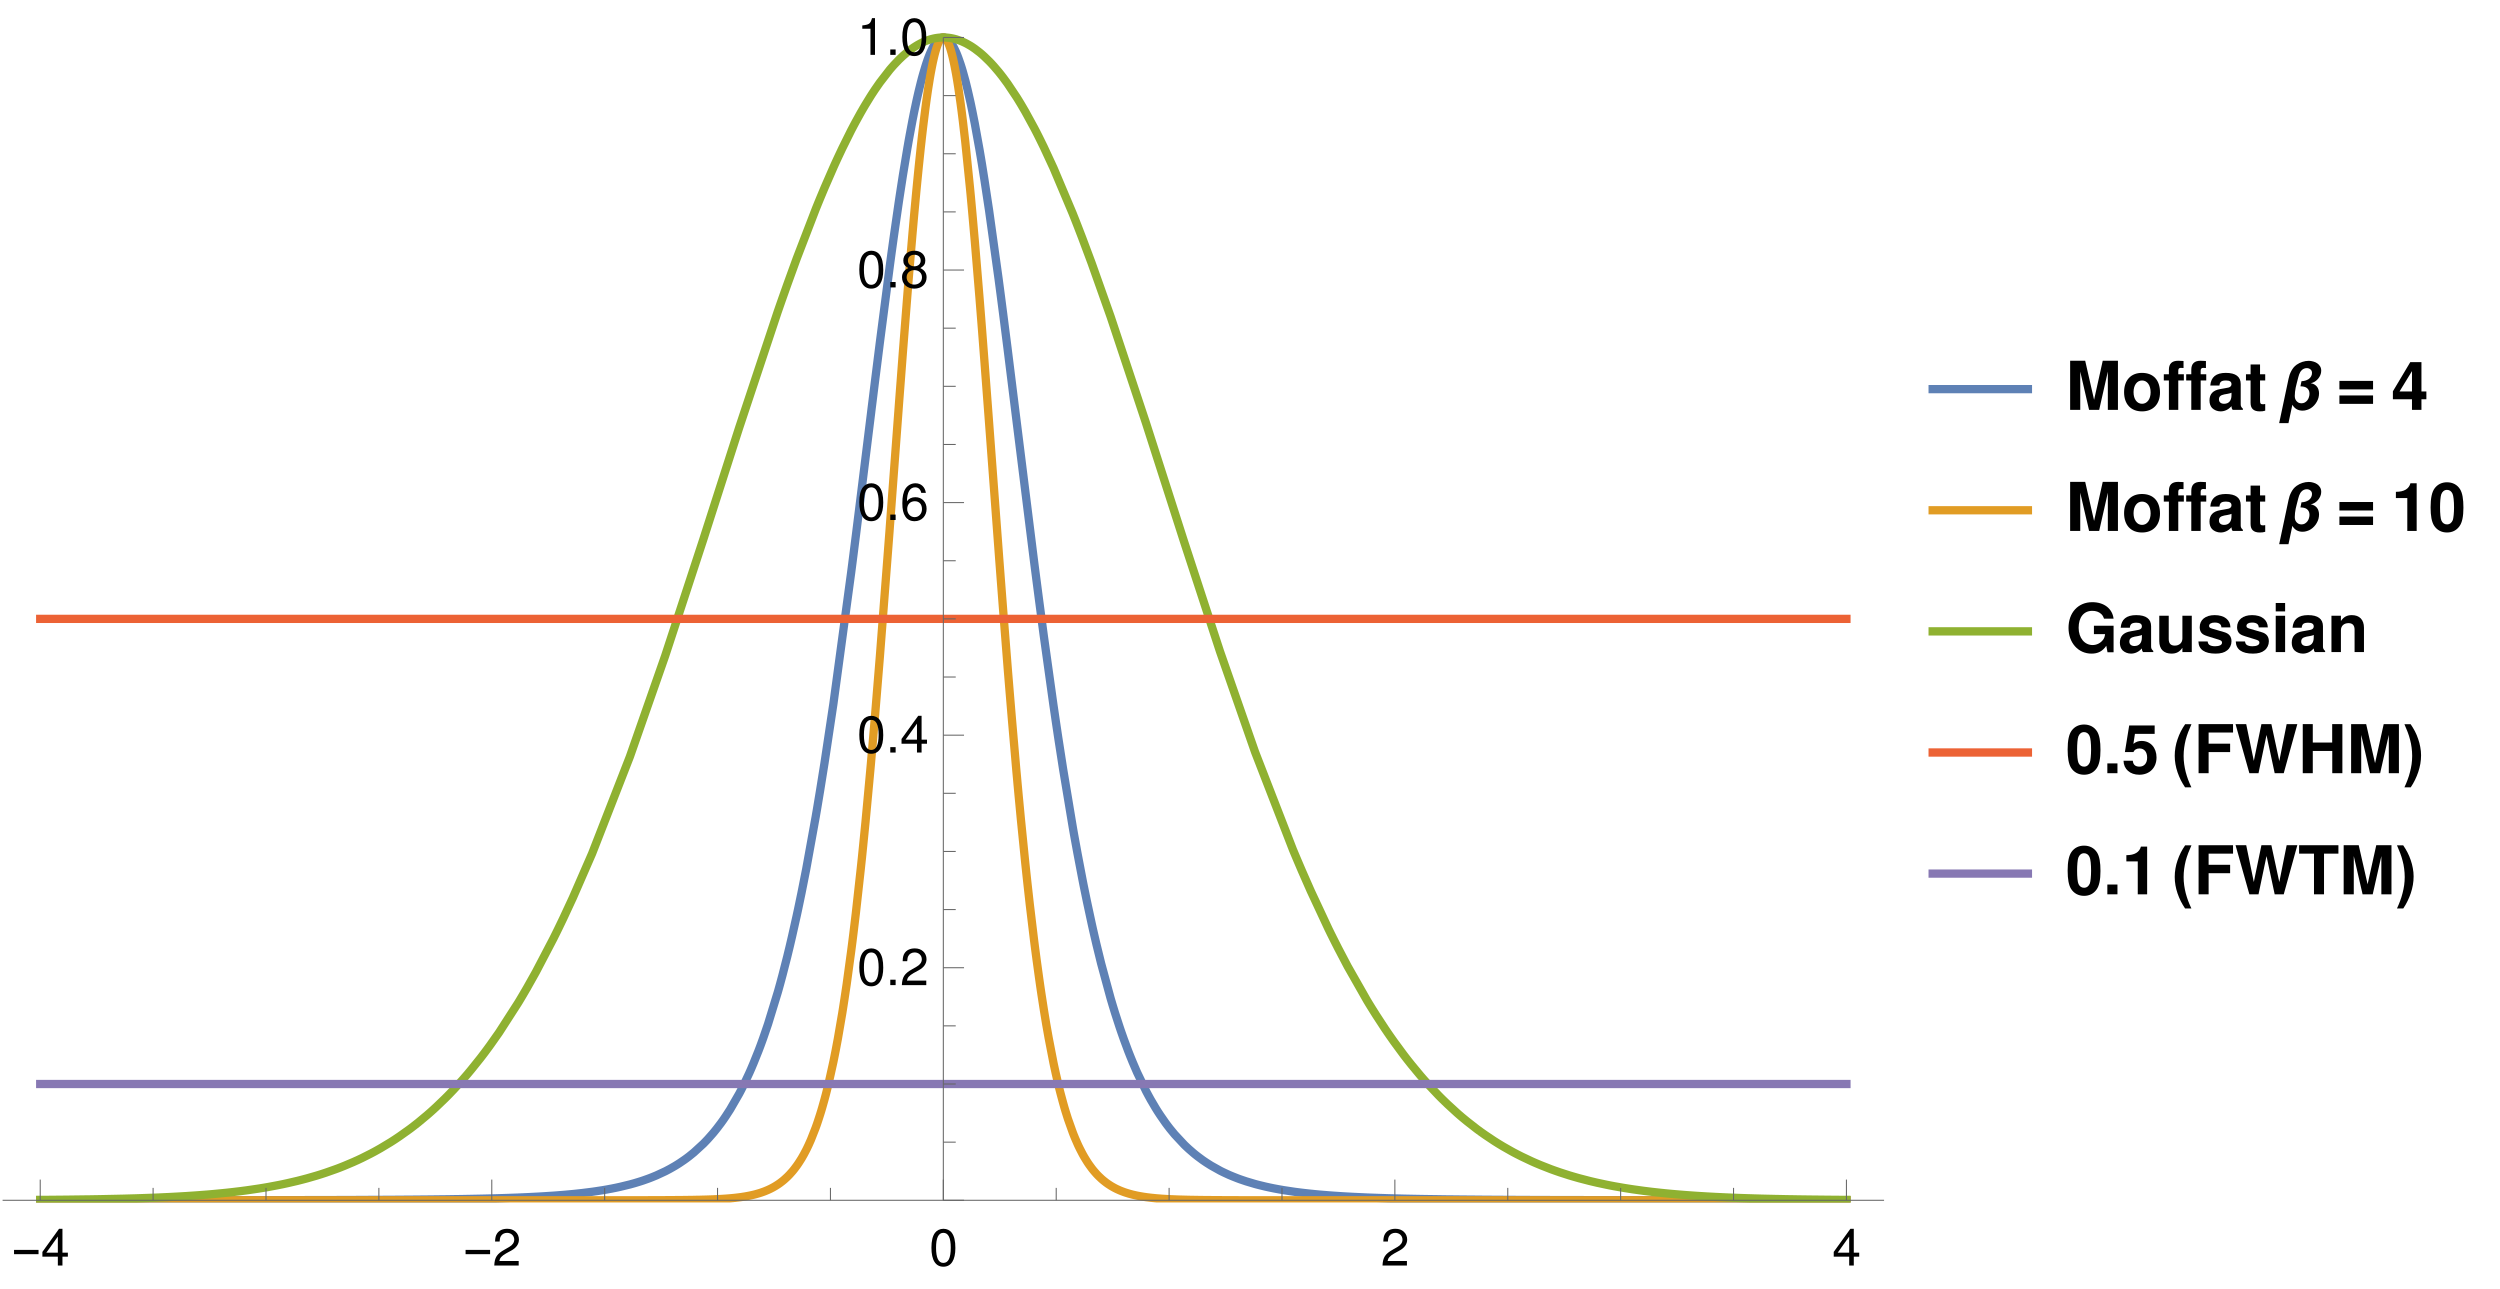 <?xml version="1.0" encoding="UTF-8"?>
<svg xmlns="http://www.w3.org/2000/svg" xmlns:xlink="http://www.w3.org/1999/xlink" width="483pt" height="249pt" viewBox="0 0 483 249" version="1.1">
<defs>
<g>
<symbol overflow="visible" id="glyph0-0">
<path style="stroke:none;" d="M 0.625 0 L 0.625 -8 L 4.375 -8 L 4.375 0 Z M 1.25 -0.625 L 3.75 -0.625 L 3.75 -7.375 L 1.25 -7.375 Z M 1.25 -0.625 "/>
</symbol>
<symbol overflow="visible" id="glyph0-1">
<path style="stroke:none;" d="M 5.281 -2.188 L 0.547 -2.188 L 0.547 -3.016 L 5.281 -3.016 Z M 5.281 -2.188 "/>
</symbol>
<symbol overflow="visible" id="glyph1-0">
<path style="stroke:none;" d=""/>
</symbol>
<symbol overflow="visible" id="glyph1-1">
<path style="stroke:none;" d="M 3.266 -1.703 L 3.266 0 L 4.156 0 L 4.156 -1.703 L 5.203 -1.703 L 5.203 -2.484 L 4.156 -2.484 L 4.156 -7.094 L 3.5 -7.094 L 0.281 -2.625 L 0.281 -1.703 Z M 3.266 -2.484 L 1.047 -2.484 L 3.266 -5.594 Z M 3.266 -2.484 "/>
</symbol>
<symbol overflow="visible" id="glyph1-2">
<path style="stroke:none;" d="M 5.062 -0.875 L 1.328 -0.875 C 1.422 -1.453 1.734 -1.812 2.609 -2.328 L 3.609 -2.875 C 4.594 -3.406 5.109 -4.141 5.109 -5.016 C 5.109 -5.594 4.875 -6.156 4.453 -6.531 C 4.031 -6.906 3.516 -7.094 2.844 -7.094 C 1.938 -7.094 1.266 -6.766 0.875 -6.172 C 0.625 -5.797 0.516 -5.344 0.5 -4.625 L 1.375 -4.625 C 1.406 -5.109 1.469 -5.406 1.594 -5.625 C 1.812 -6.062 2.281 -6.312 2.812 -6.312 C 3.609 -6.312 4.203 -5.75 4.203 -4.984 C 4.203 -4.438 3.875 -3.953 3.25 -3.594 L 2.328 -3.062 C 0.844 -2.234 0.422 -1.562 0.344 0 L 5.062 0 Z M 5.062 -0.875 "/>
</symbol>
<symbol overflow="visible" id="glyph1-3">
<path style="stroke:none;" d="M 2.75 -7.094 C 2.094 -7.094 1.484 -6.797 1.125 -6.312 C 0.656 -5.688 0.438 -4.734 0.438 -3.438 C 0.438 -1.047 1.234 0.234 2.75 0.234 C 4.25 0.234 5.062 -1.047 5.062 -3.375 C 5.062 -4.75 4.844 -5.672 4.375 -6.312 C 4.016 -6.812 3.422 -7.094 2.75 -7.094 Z M 2.75 -6.312 C 3.703 -6.312 4.172 -5.344 4.172 -3.453 C 4.172 -1.438 3.703 -0.5 2.734 -0.5 C 1.797 -0.5 1.328 -1.484 1.328 -3.422 C 1.328 -5.359 1.797 -6.312 2.75 -6.312 Z M 2.75 -6.312 "/>
</symbol>
<symbol overflow="visible" id="glyph1-4">
<path style="stroke:none;" d="M 1.906 -1.047 L 0.875 -1.047 L 0.875 0 L 1.906 0 Z M 1.906 -1.047 "/>
</symbol>
<symbol overflow="visible" id="glyph1-5">
<path style="stroke:none;" d="M 4.984 -5.234 C 4.812 -6.406 4.047 -7.094 2.969 -7.094 C 2.188 -7.094 1.484 -6.703 1.062 -6.078 C 0.625 -5.391 0.438 -4.516 0.438 -3.234 C 0.438 -2.047 0.609 -1.281 1.031 -0.656 C 1.406 -0.078 2.031 0.234 2.812 0.234 C 4.156 0.234 5.125 -0.766 5.125 -2.156 C 5.125 -3.484 4.234 -4.406 2.953 -4.406 C 2.266 -4.406 1.703 -4.141 1.328 -3.625 C 1.344 -5.344 1.906 -6.312 2.906 -6.312 C 3.531 -6.312 3.953 -5.922 4.094 -5.234 Z M 2.844 -3.625 C 3.703 -3.625 4.234 -3.047 4.234 -2.094 C 4.234 -1.203 3.625 -0.547 2.812 -0.547 C 2 -0.547 1.375 -1.234 1.375 -2.141 C 1.375 -3.016 1.984 -3.625 2.844 -3.625 Z M 2.844 -3.625 "/>
</symbol>
<symbol overflow="visible" id="glyph1-6">
<path style="stroke:none;" d="M 3.906 -3.734 C 4.641 -4.172 4.875 -4.531 4.875 -5.203 C 4.875 -6.312 4.016 -7.094 2.75 -7.094 C 1.5 -7.094 0.625 -6.312 0.625 -5.203 C 0.625 -4.547 0.859 -4.188 1.578 -3.734 C 0.766 -3.344 0.375 -2.75 0.375 -1.969 C 0.375 -0.672 1.344 0.234 2.75 0.234 C 4.156 0.234 5.125 -0.672 5.125 -1.953 C 5.125 -2.75 4.734 -3.344 3.906 -3.734 Z M 2.75 -6.312 C 3.5 -6.312 3.984 -5.875 3.984 -5.188 C 3.984 -4.516 3.484 -4.078 2.75 -4.078 C 2.016 -4.078 1.516 -4.516 1.516 -5.188 C 1.516 -5.875 2.016 -6.312 2.75 -6.312 Z M 2.75 -3.344 C 3.625 -3.344 4.234 -2.781 4.234 -1.953 C 4.234 -1.109 3.625 -0.547 2.734 -0.547 C 1.875 -0.547 1.266 -1.125 1.266 -1.953 C 1.266 -2.781 1.875 -3.344 2.75 -3.344 Z M 2.75 -3.344 "/>
</symbol>
<symbol overflow="visible" id="glyph1-7">
<path style="stroke:none;" d="M 2.594 -5.047 L 2.594 0 L 3.469 0 L 3.469 -7.094 L 2.891 -7.094 C 2.578 -6 2.375 -5.844 1.016 -5.688 L 1.016 -5.047 Z M 2.594 -5.047 "/>
</symbol>
<symbol overflow="visible" id="glyph2-0">
<path style="stroke:none;" d=""/>
</symbol>
<symbol overflow="visible" id="glyph2-1">
<path style="stroke:none;" d="M 2.812 -7.391 L 4.516 0 L 6.469 0 L 8.141 -7.391 L 8.141 0 L 10.094 0 L 10.094 -9.484 L 7.156 -9.484 L 5.484 -1.938 L 3.766 -9.484 L 0.859 -9.484 L 0.859 0 L 2.812 0 Z M 2.812 -7.391 "/>
</symbol>
<symbol overflow="visible" id="glyph2-2">
<path style="stroke:none;" d="M 3.906 -7.141 C 1.766 -7.141 0.453 -5.719 0.453 -3.422 C 0.453 -1.109 1.766 0.297 3.922 0.297 C 6.062 0.297 7.391 -1.125 7.391 -3.359 C 7.391 -5.75 6.109 -7.141 3.906 -7.141 Z M 3.922 -5.672 C 4.922 -5.672 5.578 -4.766 5.578 -3.391 C 5.578 -2.078 4.906 -1.172 3.922 -1.172 C 2.938 -1.172 2.281 -2.078 2.281 -3.422 C 2.281 -4.766 2.938 -5.672 3.922 -5.672 Z M 3.922 -5.672 "/>
</symbol>
<symbol overflow="visible" id="glyph2-3">
<path style="stroke:none;" d="M 4.062 -6.875 L 2.984 -6.875 L 2.984 -7.562 C 2.984 -7.938 3.141 -8.109 3.484 -8.109 C 3.641 -8.109 3.844 -8.094 4 -8.078 L 4 -9.438 C 3.672 -9.469 3.219 -9.484 2.969 -9.484 C 1.75 -9.484 1.172 -8.906 1.172 -7.719 L 1.172 -6.875 L 0.188 -6.875 L 0.188 -5.672 L 1.172 -5.672 L 1.172 0 L 2.984 0 L 2.984 -5.672 L 4.062 -5.672 Z M 4.062 -6.875 "/>
</symbol>
<symbol overflow="visible" id="glyph2-4">
<path style="stroke:none;" d="M 6.812 -0.219 C 6.484 -0.516 6.391 -0.719 6.391 -1.078 L 6.391 -4.984 C 6.391 -6.406 5.422 -7.141 3.516 -7.141 C 1.625 -7.141 0.641 -6.328 0.516 -4.703 L 2.281 -4.703 C 2.359 -5.438 2.672 -5.672 3.562 -5.672 C 4.266 -5.672 4.609 -5.438 4.609 -4.969 C 4.609 -4.734 4.5 -4.531 4.297 -4.422 C 4.062 -4.297 4.062 -4.297 3.156 -4.141 L 2.438 -4.016 C 1.047 -3.781 0.359 -3.062 0.359 -1.812 C 0.359 -1.203 0.531 -0.719 0.859 -0.359 C 1.266 0.047 1.875 0.297 2.5 0.297 C 3.281 0.297 3.984 -0.031 4.625 -0.703 C 4.625 -0.344 4.672 -0.203 4.844 0 L 6.812 0 Z M 4.609 -2.828 C 4.609 -1.766 4.094 -1.172 3.172 -1.172 C 2.562 -1.172 2.188 -1.5 2.188 -2.016 C 2.188 -2.562 2.469 -2.828 3.219 -2.984 L 3.844 -3.094 C 4.328 -3.188 4.406 -3.219 4.609 -3.312 Z M 4.609 -2.828 "/>
</symbol>
<symbol overflow="visible" id="glyph2-5">
<path style="stroke:none;" d="M 3.906 -6.875 L 2.906 -6.875 L 2.906 -8.766 L 1.078 -8.766 L 1.078 -6.875 L 0.188 -6.875 L 0.188 -5.672 L 1.078 -5.672 L 1.078 -1.359 C 1.078 -0.25 1.656 0.297 2.859 0.297 C 3.266 0.297 3.594 0.266 3.906 0.156 L 3.906 -1.125 C 3.734 -1.094 3.625 -1.078 3.5 -1.078 C 3.016 -1.078 2.906 -1.219 2.906 -1.844 L 2.906 -5.672 L 3.906 -5.672 Z M 3.906 -6.875 "/>
</symbol>
<symbol overflow="visible" id="glyph2-6">
<path style="stroke:none;" d="M 6.781 -3.547 L 5.828 -3.547 L 5.828 -9.219 L 3.672 -9.219 L 0.312 -3.578 L 0.312 -2.047 L 4 -2.047 L 4 0 L 5.828 0 L 5.828 -2.047 L 6.781 -2.047 Z M 4 -3.547 L 1.594 -3.547 L 4 -7.484 Z M 4 -3.547 "/>
</symbol>
<symbol overflow="visible" id="glyph2-7">
<path style="stroke:none;" d="M 3.094 -6.359 L 3.094 0 L 4.906 0 L 4.906 -9.219 L 3.703 -9.219 C 3.422 -8.125 2.469 -7.562 0.891 -7.562 L 0.891 -6.359 Z M 3.094 -6.359 "/>
</symbol>
<symbol overflow="visible" id="glyph2-8">
<path style="stroke:none;" d="M 3.547 -9.406 C 2.562 -9.406 1.719 -9 1.156 -8.234 C 0.625 -7.516 0.375 -6.328 0.375 -4.547 C 0.375 -2.922 0.594 -1.766 1.031 -1.062 C 1.578 -0.188 2.469 0.297 3.547 0.297 C 4.547 0.297 5.375 -0.109 5.938 -0.891 C 6.469 -1.594 6.719 -2.781 6.719 -4.5 C 6.719 -6.188 6.516 -7.328 6.078 -8.047 C 5.531 -8.938 4.625 -9.406 3.547 -9.406 Z M 3.547 -7.938 C 4.016 -7.938 4.391 -7.688 4.609 -7.203 C 4.797 -6.812 4.906 -5.797 4.906 -4.531 C 4.906 -3.516 4.797 -2.469 4.672 -2.109 C 4.453 -1.562 4.062 -1.266 3.547 -1.266 C 3.062 -1.266 2.703 -1.516 2.484 -1.969 C 2.297 -2.359 2.203 -3.344 2.203 -4.562 C 2.203 -5.641 2.297 -6.688 2.438 -7.078 C 2.641 -7.625 3.031 -7.938 3.547 -7.938 Z M 3.547 -7.938 "/>
</symbol>
<symbol overflow="visible" id="glyph2-9">
<path style="stroke:none;" d="M 9.25 -5.094 L 5.453 -5.094 L 5.453 -3.469 L 7.609 -3.469 C 7.547 -2.938 7.422 -2.609 7.141 -2.281 C 6.672 -1.703 5.953 -1.359 5.203 -1.359 C 3.625 -1.359 2.5 -2.75 2.5 -4.688 C 2.5 -6.734 3.5 -7.969 5.141 -7.969 C 5.828 -7.969 6.391 -7.781 6.828 -7.391 C 7.094 -7.156 7.234 -6.938 7.406 -6.453 L 9.25 -6.453 C 9.016 -8.391 7.422 -9.641 5.141 -9.641 C 2.406 -9.641 0.547 -7.625 0.547 -4.672 C 0.547 -1.797 2.422 0.297 4.984 0.297 C 6.25 0.297 7.109 -0.156 7.844 -1.219 L 8.078 0.031 L 9.25 0.031 Z M 9.25 -5.094 "/>
</symbol>
<symbol overflow="visible" id="glyph2-10">
<path style="stroke:none;" d="M 7.031 0 L 7.031 -7.016 L 5.219 -7.016 L 5.219 -2.625 C 5.219 -1.797 4.625 -1.25 3.75 -1.25 C 2.969 -1.25 2.578 -1.656 2.578 -2.516 L 2.578 -7.016 L 0.75 -7.016 L 0.75 -2.125 C 0.75 -0.578 1.609 0.297 3.109 0.297 C 4.062 0.297 4.688 -0.047 5.219 -0.828 L 5.219 0 Z M 7.031 0 "/>
</symbol>
<symbol overflow="visible" id="glyph2-11">
<path style="stroke:none;" d="M 6.562 -4.766 C 6.531 -6.234 5.391 -7.141 3.516 -7.141 C 1.734 -7.141 0.625 -6.234 0.625 -4.797 C 0.625 -4.328 0.766 -3.922 1.016 -3.656 C 1.266 -3.406 1.484 -3.281 2.156 -3.062 L 4.328 -2.391 C 4.781 -2.25 4.938 -2.109 4.938 -1.812 C 4.938 -1.391 4.438 -1.125 3.594 -1.125 C 3.125 -1.125 2.75 -1.219 2.516 -1.375 C 2.312 -1.516 2.234 -1.656 2.156 -2.047 L 0.375 -2.047 C 0.422 -0.5 1.562 0.297 3.688 0.297 C 4.672 0.297 5.406 0.094 5.922 -0.328 C 6.453 -0.734 6.766 -1.391 6.766 -2.078 C 6.766 -2.984 6.312 -3.578 5.375 -3.844 L 3.078 -4.516 C 2.578 -4.672 2.438 -4.766 2.438 -5.062 C 2.438 -5.453 2.859 -5.703 3.5 -5.703 C 4.375 -5.703 4.797 -5.391 4.812 -4.766 Z M 6.562 -4.766 "/>
</symbol>
<symbol overflow="visible" id="glyph2-12">
<path style="stroke:none;" d="M 2.688 -7.016 L 0.875 -7.016 L 0.875 0 L 2.688 0 Z M 2.688 -9.484 L 0.875 -9.484 L 0.875 -7.859 L 2.688 -7.859 Z M 2.688 -9.484 "/>
</symbol>
<symbol overflow="visible" id="glyph2-13">
<path style="stroke:none;" d="M 0.812 -7.016 L 0.812 0 L 2.641 0 L 2.641 -4.219 C 2.641 -5.047 3.219 -5.594 4.109 -5.594 C 4.891 -5.594 5.281 -5.156 5.281 -4.328 L 5.281 0 L 7.094 0 L 7.094 -4.703 C 7.094 -6.25 6.234 -7.141 4.75 -7.141 C 3.797 -7.141 3.156 -6.781 2.641 -6 L 2.641 -7.016 Z M 0.812 -7.016 "/>
</symbol>
<symbol overflow="visible" id="glyph2-14">
<path style="stroke:none;" d="M 2.781 -1.891 L 0.828 -1.891 L 0.828 0 L 2.781 0 Z M 2.781 -1.891 "/>
</symbol>
<symbol overflow="visible" id="glyph2-15">
<path style="stroke:none;" d="M 6.359 -9.219 L 1.438 -9.219 L 0.609 -4.078 L 2.25 -4.078 C 2.438 -4.531 2.859 -4.781 3.422 -4.781 C 4.344 -4.781 4.906 -4.125 4.906 -3 C 4.906 -1.922 4.328 -1.266 3.422 -1.266 C 2.625 -1.266 2.188 -1.656 2.141 -2.406 L 0.344 -2.406 C 0.375 -0.797 1.594 0.297 3.391 0.297 C 5.375 0.297 6.719 -1.047 6.719 -3.047 C 6.719 -4.922 5.547 -6.234 3.844 -6.234 C 3.234 -6.234 2.781 -6.078 2.25 -5.672 L 2.547 -7.594 L 6.359 -7.594 Z M 6.359 -9.219 "/>
</symbol>
<symbol overflow="visible" id="glyph2-16">
<path style="stroke:none;" d="M 2.906 -4.078 L 7.062 -4.078 L 7.062 -5.703 L 2.906 -5.703 L 2.906 -7.859 L 7.625 -7.859 L 7.625 -9.484 L 0.969 -9.484 L 0.969 0 L 2.906 0 Z M 2.906 -4.078 "/>
</symbol>
<symbol overflow="visible" id="glyph2-17">
<path style="stroke:none;" d="M 9.484 0 L 12.109 -9.484 L 10.047 -9.484 L 8.625 -2.359 L 7.094 -9.484 L 5.172 -9.484 L 3.703 -2.375 L 2.234 -9.484 L 0.172 -9.484 L 2.844 0 L 4.609 0 L 6.156 -7.391 L 7.734 0 Z M 9.484 0 "/>
</symbol>
<symbol overflow="visible" id="glyph2-18">
<path style="stroke:none;" d="M 6.594 -4.297 L 6.594 0 L 8.547 0 L 8.547 -9.484 L 6.578 -9.484 L 6.578 -5.922 L 2.828 -5.922 L 2.828 -9.484 L 0.891 -9.484 L 0.891 0 L 2.828 0 L 2.828 -4.297 Z M 6.594 -4.297 "/>
</symbol>
<symbol overflow="visible" id="glyph2-19">
<path style="stroke:none;" d="M 5 -7.859 L 7.781 -7.859 L 7.781 -9.484 L 0.188 -9.484 L 0.188 -7.859 L 3.062 -7.859 L 3.062 0 L 5 0 Z M 5 -7.859 "/>
</symbol>
<symbol overflow="visible" id="glyph3-0">
<path style="stroke:none;" d="M 0.812 0 L 0.812 -10.391 L 5.688 -10.391 L 5.688 0 Z M 1.625 -0.812 L 4.875 -0.812 L 4.875 -9.578 L 1.625 -9.578 Z M 1.625 -0.812 "/>
</symbol>
<symbol overflow="visible" id="glyph3-1">
<path style="stroke:none;" d="M 7.859 -7.547 C 7.859 -7.254 7.801 -6.977 7.688 -6.719 C 7.582 -6.457 7.438 -6.219 7.25 -6 C 7.07 -5.789 6.863 -5.609 6.625 -5.453 C 6.383 -5.305 6.125 -5.203 5.844 -5.141 C 6.102 -5.098 6.332 -5.02 6.531 -4.906 C 6.727 -4.789 6.895 -4.648 7.031 -4.484 C 7.164 -4.316 7.266 -4.125 7.328 -3.906 C 7.398 -3.688 7.438 -3.445 7.438 -3.188 C 7.438 -2.906 7.398 -2.625 7.328 -2.344 C 7.254 -2.07 7.145 -1.812 7 -1.562 C 6.863 -1.312 6.695 -1.082 6.5 -0.875 C 6.312 -0.664 6.098 -0.484 5.859 -0.328 C 5.629 -0.18 5.379 -0.066 5.109 0.016 C 4.836 0.109 4.555 0.156 4.266 0.156 C 3.836 0.156 3.453 0.062 3.109 -0.125 C 2.773 -0.32 2.5 -0.609 2.281 -0.984 L 1.531 2.562 L -0.266 2.562 L 1.547 -6 C 1.598 -6.258 1.664 -6.516 1.75 -6.766 C 1.844 -7.023 1.953 -7.27 2.078 -7.5 C 2.203 -7.738 2.348 -7.961 2.516 -8.172 C 2.691 -8.379 2.891 -8.562 3.109 -8.719 C 3.453 -8.957 3.82 -9.141 4.219 -9.266 C 4.625 -9.398 5.035 -9.469 5.453 -9.469 C 5.734 -9.469 6.016 -9.426 6.297 -9.344 C 6.586 -9.27 6.848 -9.156 7.078 -9 C 7.305 -8.844 7.492 -8.645 7.641 -8.406 C 7.785 -8.164 7.859 -7.879 7.859 -7.547 Z M 6.078 -7.141 C 6.078 -7.285 6.051 -7.414 6 -7.531 C 5.945 -7.645 5.875 -7.738 5.781 -7.812 C 5.688 -7.895 5.578 -7.957 5.453 -8 C 5.328 -8.039 5.203 -8.062 5.078 -8.062 C 4.867 -8.062 4.688 -8.023 4.531 -7.953 C 4.375 -7.891 4.238 -7.801 4.125 -7.688 C 4.008 -7.582 3.906 -7.457 3.812 -7.312 C 3.727 -7.164 3.656 -7.008 3.594 -6.844 C 3.531 -6.688 3.477 -6.52 3.438 -6.344 C 3.395 -6.176 3.352 -6.016 3.312 -5.859 C 3.25 -5.586 3.18 -5.32 3.109 -5.062 C 3.047 -4.801 2.984 -4.539 2.922 -4.281 C 2.867 -4.02 2.828 -3.754 2.797 -3.484 C 2.766 -3.223 2.75 -2.957 2.75 -2.688 C 2.75 -2.5 2.773 -2.316 2.828 -2.141 C 2.891 -1.973 2.977 -1.82 3.094 -1.688 C 3.207 -1.562 3.344 -1.457 3.5 -1.375 C 3.664 -1.301 3.848 -1.266 4.047 -1.266 C 4.285 -1.266 4.5 -1.316 4.688 -1.422 C 4.883 -1.535 5.051 -1.68 5.188 -1.859 C 5.32 -2.035 5.422 -2.234 5.484 -2.453 C 5.555 -2.672 5.594 -2.891 5.594 -3.109 C 5.594 -3.379 5.547 -3.602 5.453 -3.781 C 5.359 -3.969 5.234 -4.117 5.078 -4.234 C 4.922 -4.348 4.738 -4.426 4.531 -4.469 C 4.32 -4.52 4.098 -4.547 3.859 -4.547 L 3.844 -4.547 L 4.047 -5.531 C 4.285 -5.539 4.523 -5.578 4.766 -5.641 C 5.004 -5.711 5.223 -5.812 5.422 -5.938 C 5.617 -6.07 5.773 -6.238 5.891 -6.438 C 6.016 -6.645 6.078 -6.879 6.078 -7.141 Z M 6.078 -7.141 "/>
</symbol>
<symbol overflow="visible" id="glyph3-2">
<path style="stroke:none;" d="M 7.047 -3.953 L 0.547 -3.953 L 0.547 -5.594 L 7.047 -5.594 Z M 7.047 -1.156 L 0.547 -1.156 L 0.547 -2.781 L 7.047 -2.781 Z M 7.047 -1.156 "/>
</symbol>
<symbol overflow="visible" id="glyph3-3">
<path style="stroke:none;" d="M 3.906 -9.469 C 3.676 -8.957 3.469 -8.457 3.281 -7.969 C 3.094 -7.477 2.93 -6.984 2.797 -6.484 C 2.672 -5.984 2.57 -5.473 2.5 -4.953 C 2.426 -4.43 2.391 -3.891 2.391 -3.328 C 2.391 -2.785 2.426 -2.254 2.5 -1.734 C 2.57 -1.223 2.672 -0.719 2.797 -0.219 C 2.93 0.281 3.086 0.773 3.266 1.266 C 3.453 1.754 3.66 2.242 3.891 2.734 L 2.672 2.734 C 2.367 2.285 2.094 1.816 1.844 1.328 C 1.602 0.836 1.395 0.336 1.219 -0.172 C 1.039 -0.691 0.906 -1.219 0.812 -1.75 C 0.719 -2.281 0.672 -2.816 0.672 -3.359 C 0.672 -3.91 0.719 -4.453 0.812 -4.984 C 0.906 -5.523 1.039 -6.051 1.219 -6.562 C 1.395 -7.082 1.602 -7.582 1.844 -8.062 C 2.094 -8.551 2.375 -9.02 2.688 -9.469 Z M 3.906 -9.469 "/>
</symbol>
<symbol overflow="visible" id="glyph3-4">
<path style="stroke:none;" d="M 3.656 -3.469 C 3.656 -2.914 3.609 -2.367 3.516 -1.828 C 3.422 -1.285 3.285 -0.75 3.109 -0.219 C 2.93 0.301 2.723 0.805 2.484 1.297 C 2.242 1.797 1.969 2.273 1.656 2.734 L 0.438 2.734 C 0.664 2.254 0.867 1.77 1.047 1.281 C 1.234 0.789 1.391 0.289 1.516 -0.219 C 1.648 -0.727 1.754 -1.238 1.828 -1.75 C 1.898 -2.27 1.938 -2.797 1.938 -3.328 C 1.938 -3.891 1.898 -4.43 1.828 -4.953 C 1.766 -5.473 1.664 -5.977 1.531 -6.469 C 1.406 -6.969 1.25 -7.461 1.062 -7.953 C 0.875 -8.453 0.664 -8.957 0.438 -9.469 L 1.641 -9.469 C 1.941 -9.031 2.219 -8.57 2.469 -8.094 C 2.719 -7.613 2.926 -7.117 3.094 -6.609 C 3.27 -6.109 3.406 -5.594 3.5 -5.062 C 3.602 -4.539 3.656 -4.008 3.656 -3.469 Z M 3.656 -3.469 "/>
</symbol>
</g>
<clipPath id="clip1">
  <path d="M 0 6.238 L 364.078 6.238 L 364.078 232.32 L 0 232.32 Z M 0 6.238 "/>
</clipPath>
<clipPath id="clip2">
  <path d="M 372.48 74 L 392.641 74 L 392.641 77 L 372.48 77 Z M 372.48 74 "/>
</clipPath>
<clipPath id="clip3">
  <path d="M 372.48 97 L 392.641 97 L 392.641 100 L 372.48 100 Z M 372.48 97 "/>
</clipPath>
<clipPath id="clip4">
  <path d="M 372.48 120 L 392.641 120 L 392.641 124 L 372.48 124 Z M 372.48 120 "/>
</clipPath>
<clipPath id="clip5">
  <path d="M 372.48 144 L 392.641 144 L 392.641 147 L 372.48 147 Z M 372.48 144 "/>
</clipPath>
<clipPath id="clip6">
  <path d="M 372.48 167 L 392.641 167 L 392.641 170 L 372.48 170 Z M 372.48 167 "/>
</clipPath>
</defs>
<g id="surface6">
<g clip-path="url(#clip1)" clip-rule="nonzero">
<path style="fill:none;stroke-width:1.6;stroke-linecap:square;stroke-linejoin:miter;stroke:rgb(36.841%,50.677%,70.979%);stroke-opacity:1;stroke-miterlimit:3.25;" d="M 73.77 239.895 L 74.199 239.895 L 74.625 239.891 L 93.246 239.891 L 94.98 239.887 L 102.699 239.887 L 103.621 239.883 L 109.152 239.883 L 109.258 239.879 L 113.453 239.879 L 114.312 239.875 L 116.965 239.875 L 117.898 239.871 L 119.996 239.871 L 120.227 239.867 L 121.625 239.867 L 123.488 239.863 L 124.406 239.863 L 125.32 239.859 L 126.234 239.859 L 127.152 239.855 L 128.066 239.855 L 128.98 239.852 L 130.812 239.848 L 131.027 239.848 L 131.238 239.844 L 131.664 239.844 L 132.52 239.84 L 134.227 239.836 L 134.652 239.836 L 135.082 239.832 L 135.934 239.828 L 137.641 239.82 L 138.105 239.82 L 138.566 239.816 L 139.492 239.812 L 139.727 239.812 L 139.957 239.809 L 140.418 239.809 L 141.344 239.801 L 141.809 239.801 L 142.27 239.797 L 143.195 239.789 L 145.047 239.777 L 145.156 239.777 L 145.266 239.773 L 145.48 239.773 L 145.91 239.77 L 146.777 239.762 L 146.992 239.762 L 147.207 239.758 L 147.641 239.754 L 148.504 239.746 L 148.613 239.746 L 148.719 239.742 L 148.938 239.742 L 149.367 239.738 L 150.234 239.727 L 151.961 239.707 L 152.066 239.707 L 152.172 239.703 L 152.387 239.699 L 152.809 239.695 L 153.656 239.684 L 153.762 239.68 L 153.867 239.68 L 154.078 239.676 L 154.504 239.672 L 155.352 239.656 L 155.457 239.656 L 155.562 239.652 L 155.773 239.648 L 156.199 239.641 L 157.043 239.625 L 158.738 239.59 L 158.855 239.59 L 158.969 239.586 L 159.199 239.582 L 159.66 239.57 L 160.578 239.547 L 160.691 239.543 L 160.809 239.543 L 161.039 239.535 L 161.496 239.523 L 162.418 239.496 L 162.645 239.488 L 162.875 239.484 L 163.336 239.469 L 164.254 239.438 L 166.094 239.371 L 166.199 239.367 L 166.309 239.363 L 166.523 239.352 L 166.949 239.336 L 167.809 239.297 L 167.914 239.293 L 168.023 239.285 L 168.238 239.277 L 168.668 239.254 L 169.523 239.211 L 169.633 239.207 L 169.738 239.199 L 170.383 239.164 L 171.238 239.113 L 172.957 239 L 173.07 238.992 L 173.188 238.984 L 173.422 238.965 L 173.887 238.93 L 174.816 238.855 L 174.93 238.848 L 175.047 238.836 L 175.281 238.816 L 176.676 238.688 L 176.789 238.676 L 177.141 238.641 L 178.535 238.488 L 180.395 238.254 L 180.621 238.223 L 180.848 238.188 L 181.305 238.121 L 182.219 237.98 L 182.332 237.965 L 182.445 237.945 L 182.676 237.906 L 183.133 237.828 L 184.043 237.66 L 184.16 237.641 L 184.5 237.57 L 184.957 237.48 L 185.871 237.281 L 187.695 236.836 L 187.801 236.809 L 187.906 236.777 L 188.121 236.719 L 188.547 236.602 L 189.398 236.344 L 189.504 236.312 L 189.609 236.277 L 189.824 236.211 L 190.25 236.07 L 191.102 235.77 L 191.312 235.691 L 191.527 235.613 L 191.953 235.445 L 192.801 235.098 L 194.504 234.309 L 194.621 234.25 L 194.734 234.191 L 194.965 234.07 L 195.43 233.824 L 196.352 233.297 L 196.469 233.227 L 196.582 233.156 L 196.812 233.016 L 197.273 232.723 L 198.199 232.094 L 198.312 232.012 L 198.43 231.93 L 198.66 231.762 L 199.121 231.414 L 200.043 230.668 L 201.891 228.973 L 202 228.863 L 202.105 228.754 L 202.32 228.531 L 202.754 228.074 L 203.613 227.102 L 203.723 226.977 L 203.832 226.848 L 204.047 226.586 L 204.477 226.051 L 205.34 224.914 L 205.445 224.762 L 205.555 224.613 L 205.77 224.309 L 206.199 223.68 L 207.062 222.348 L 208.785 219.355 L 208.902 219.137 L 209.02 218.914 L 209.254 218.461 L 209.719 217.531 L 210.652 215.551 L 210.77 215.293 L 210.887 215.031 L 211.121 214.5 L 211.586 213.402 L 212.52 211.078 L 212.637 210.773 L 212.754 210.465 L 212.988 209.844 L 213.453 208.562 L 214.387 205.84 L 216.254 199.746 L 216.371 199.34 L 216.484 198.934 L 216.715 198.105 L 217.172 196.41 L 218.09 192.832 L 218.203 192.367 L 218.316 191.898 L 218.547 190.949 L 219.004 189 L 219.922 184.91 L 220.035 184.383 L 220.152 183.848 L 220.379 182.766 L 220.84 180.555 L 221.758 175.922 L 223.59 165.812 L 223.695 165.188 L 223.805 164.559 L 224.016 163.293 L 224.445 160.711 L 225.301 155.367 L 227.012 143.977 L 230.43 118.715 L 230.547 117.812 L 230.664 116.906 L 230.895 115.09 L 231.359 111.426 L 232.285 104.016 L 234.141 89.008 L 234.258 88.07 L 234.371 87.129 L 234.605 85.254 L 235.066 81.516 L 235.996 74.113 L 237.852 59.816 L 237.957 59.012 L 238.066 58.211 L 238.281 56.621 L 238.715 53.5 L 239.582 47.484 L 239.688 46.758 L 239.797 46.039 L 240.016 44.613 L 240.445 41.836 L 241.312 36.602 L 241.422 35.98 L 241.527 35.363 L 241.746 34.156 L 242.18 31.84 L 242.285 31.277 L 242.395 30.727 L 242.609 29.648 L 243.043 27.598 L 243.152 27.105 L 243.262 26.621 L 243.477 25.684 L 243.91 23.922 L 244.02 23.504 L 244.125 23.094 L 244.344 22.309 L 244.777 20.852 L 244.883 20.52 L 244.988 20.195 L 245.199 19.578 L 245.305 19.285 L 245.414 19.004 L 245.625 18.465 L 245.73 18.215 L 245.836 17.969 L 246.051 17.516 L 246.156 17.301 L 246.262 17.098 L 246.473 16.727 L 246.578 16.555 L 246.684 16.391 L 246.793 16.242 L 246.898 16.102 L 247.004 15.973 L 247.109 15.852 L 247.215 15.746 L 247.32 15.645 L 247.43 15.559 L 247.535 15.48 L 247.641 15.414 L 247.746 15.359 L 247.852 15.316 L 247.957 15.281 L 248.066 15.258 L 248.172 15.242 L 248.277 15.242 L 248.383 15.25 L 248.488 15.266 L 248.594 15.297 L 248.703 15.336 L 248.809 15.387 L 248.914 15.449 L 249.02 15.52 L 249.125 15.602 L 249.23 15.695 L 249.336 15.797 L 249.445 15.91 L 249.551 16.035 L 249.656 16.172 L 249.867 16.473 L 249.973 16.641 L 250.082 16.816 L 250.293 17.199 L 250.398 17.406 L 250.504 17.625 L 250.719 18.09 L 250.824 18.34 L 250.93 18.598 L 251.141 19.145 L 251.566 20.359 L 251.68 20.715 L 251.797 21.082 L 252.027 21.852 L 252.488 23.52 L 252.602 23.965 L 252.715 24.422 L 252.945 25.363 L 253.406 27.375 L 253.523 27.902 L 253.637 28.441 L 253.867 29.547 L 254.328 31.871 L 255.25 36.961 L 255.363 37.633 L 255.48 38.316 L 255.711 39.703 L 256.168 42.574 L 257.09 48.652 L 258.934 61.926 L 259.039 62.738 L 259.148 63.555 L 259.363 65.195 L 259.793 68.512 L 260.652 75.266 L 262.367 89.086 L 265.805 116.668 L 265.922 117.578 L 266.039 118.484 L 266.273 120.293 L 266.738 123.875 L 267.668 130.898 L 269.531 144.266 L 269.766 145.867 L 269.996 147.449 L 270.461 150.57 L 271.395 156.602 L 273.258 167.805 L 273.371 168.457 L 273.484 169.102 L 273.715 170.379 L 274.172 172.879 L 275.086 177.676 L 275.312 178.832 L 275.543 179.969 L 276 182.195 L 276.914 186.441 L 277.027 186.953 L 277.141 187.461 L 277.371 188.465 L 277.828 190.426 L 278.742 194.152 L 280.57 200.875 L 280.676 201.238 L 280.785 201.598 L 280.996 202.312 L 281.422 203.699 L 282.277 206.336 L 282.383 206.652 L 282.488 206.965 L 282.703 207.586 L 283.129 208.793 L 283.98 211.082 L 284.09 211.359 L 284.195 211.629 L 284.41 212.168 L 284.836 213.215 L 285.688 215.195 L 287.395 218.742 L 287.508 218.965 L 287.625 219.184 L 287.855 219.617 L 288.316 220.457 L 289.242 222.031 L 289.359 222.219 L 289.473 222.406 L 289.703 222.773 L 290.168 223.48 L 291.094 224.816 L 291.207 224.977 L 291.324 225.133 L 291.555 225.441 L 292.016 226.043 L 292.941 227.168 L 294.793 229.152 L 294.898 229.258 L 295.008 229.363 L 295.223 229.566 L 295.656 229.969 L 296.52 230.719 L 296.625 230.809 L 296.734 230.898 L 296.949 231.074 L 297.383 231.414 L 298.246 232.055 L 298.352 232.133 L 298.461 232.207 L 298.676 232.355 L 299.109 232.645 L 299.973 233.191 L 301.699 234.156 L 301.91 234.266 L 302.121 234.371 L 302.543 234.574 L 303.391 234.965 L 303.496 235.012 L 303.602 235.055 L 303.812 235.145 L 304.238 235.32 L 305.082 235.652 L 305.504 235.809 L 305.93 235.957 L 306.773 236.242 L 308.469 236.746 L 308.582 236.777 L 308.699 236.809 L 308.926 236.867 L 309.387 236.984 L 310.305 237.207 L 310.418 237.234 L 310.535 237.262 L 310.762 237.312 L 311.223 237.414 L 312.141 237.602 L 312.254 237.621 L 312.371 237.645 L 312.602 237.688 L 313.059 237.773 L 313.977 237.934 L 315.812 238.211 L 315.922 238.227 L 316.027 238.242 L 316.242 238.273 L 316.672 238.328 L 317.527 238.438 L 317.637 238.449 L 317.742 238.461 L 317.957 238.488 L 318.383 238.535 L 319.242 238.629 L 319.348 238.641 L 319.457 238.648 L 319.668 238.672 L 320.098 238.715 L 320.953 238.793 L 322.668 238.934 L 322.785 238.945 L 322.902 238.953 L 323.133 238.969 L 323.598 239.004 L 324.527 239.066 L 324.641 239.074 L 324.992 239.098 L 325.453 239.125 L 326.383 239.18 L 326.5 239.188 L 326.617 239.191 L 326.848 239.203 L 327.312 239.23 L 328.242 239.273 L 330.098 239.359 L 330.316 239.367 L 330.531 239.375 L 331.832 239.422 L 332.051 239.43 L 332.266 239.438 L 332.699 239.453 L 333.566 239.48 L 333.785 239.488 L 334 239.496 L 335.301 239.531 L 337.039 239.574 L 337.145 239.578 L 337.25 239.578 L 337.461 239.586 L 337.887 239.594 L 338.738 239.613 L 338.844 239.613 L 338.949 239.617 L 339.164 239.621 L 339.59 239.629 L 340.438 239.645 L 340.543 239.645 L 340.652 239.648 L 340.863 239.652 L 341.289 239.66 L 342.141 239.672 L 343.84 239.695 L 343.953 239.699 L 344.07 239.699 L 344.762 239.711 L 345.684 239.723 L 345.914 239.723 L 346.145 239.727 L 346.605 239.73 L 347.527 239.742 L 347.758 239.742 L 347.988 239.746 L 348.449 239.75 L 349.375 239.758 L 351.219 239.773 L 351.324 239.777 L 351.648 239.777 L 352.078 239.781 L 352.941 239.789 L 353.371 239.789 L 354.66 239.801 L 355.09 239.801 L 355.523 239.805 L 356.383 239.809 L 358.105 239.816 L 358.223 239.82 L 358.57 239.82 L 359.039 239.824 L 359.969 239.828 L 360.438 239.828 L 360.902 239.832 L 361.836 239.836 L 362.77 239.836 L 363.703 239.84 L 365.566 239.848 L 366.484 239.848 L 367.398 239.852 L 369.23 239.855 L 369.688 239.855 L 370.145 239.859 L 371.062 239.859 L 372.895 239.863 L 373.746 239.863 L 374.602 239.867 L 376.312 239.867 L 376.418 239.871 L 378.02 239.871 L 379.727 239.875 L 381.582 239.875 L 383.434 239.879 L 387.246 239.879 L 387.355 239.883 L 392.328 239.883 L 394.059 239.887 L 402.68 239.887 L 404.52 239.891 L 421.891 239.891 L 422.012 239.895 L 422.73 239.895 " transform="matrix(1,0,0,1,-66,-8)"/>
<path style="fill:none;stroke-width:1.6;stroke-linecap:square;stroke-linejoin:miter;stroke:rgb(88.071%,61.104%,14.204%);stroke-opacity:1;stroke-miterlimit:3.25;" d="M 73.77 239.895 L 185.07 239.895 L 185.184 239.891 L 188.973 239.891 L 189.398 239.887 L 191.207 239.887 L 191.312 239.883 L 192.379 239.883 L 192.801 239.879 L 193.652 239.879 L 193.762 239.875 L 194.504 239.875 L 194.621 239.871 L 194.965 239.871 L 195.43 239.867 L 195.891 239.867 L 196.352 239.863 L 196.469 239.859 L 196.812 239.859 L 197.273 239.855 L 197.391 239.852 L 197.738 239.852 L 198.199 239.844 L 198.43 239.844 L 199.121 239.832 L 199.238 239.832 L 199.352 239.828 L 199.582 239.828 L 200.043 239.82 L 200.277 239.812 L 200.969 239.801 L 201.082 239.797 L 201.199 239.797 L 201.43 239.789 L 201.891 239.777 L 202 239.773 L 202.105 239.773 L 202.32 239.766 L 202.754 239.754 L 202.859 239.75 L 202.969 239.746 L 203.613 239.723 L 203.723 239.719 L 203.832 239.711 L 204.047 239.703 L 204.477 239.684 L 204.586 239.68 L 204.691 239.672 L 204.906 239.66 L 205.34 239.637 L 205.445 239.629 L 205.555 239.625 L 205.77 239.609 L 206.199 239.582 L 206.309 239.574 L 206.414 239.566 L 206.629 239.547 L 207.062 239.512 L 207.168 239.504 L 207.277 239.492 L 207.492 239.473 L 207.922 239.43 L 208.141 239.406 L 208.355 239.379 L 208.785 239.328 L 209.254 239.266 L 209.719 239.191 L 209.836 239.176 L 209.953 239.156 L 210.188 239.113 L 210.652 239.027 L 210.887 238.98 L 211.121 238.93 L 211.586 238.824 L 211.703 238.793 L 211.82 238.766 L 212.055 238.703 L 212.52 238.57 L 212.754 238.5 L 212.988 238.426 L 213.453 238.262 L 213.688 238.176 L 213.922 238.082 L 214.387 237.887 L 214.855 237.668 L 215.32 237.426 L 215.555 237.293 L 215.789 237.156 L 216.254 236.863 L 216.371 236.785 L 216.484 236.707 L 216.715 236.543 L 217.172 236.191 L 217.285 236.098 L 217.402 236.004 L 217.629 235.805 L 218.09 235.383 L 218.316 235.156 L 218.547 234.918 L 219.004 234.406 L 219.121 234.273 L 219.234 234.137 L 219.465 233.848 L 219.922 233.238 L 220.035 233.078 L 220.152 232.91 L 220.379 232.57 L 220.84 231.84 L 220.953 231.648 L 221.066 231.449 L 221.297 231.043 L 221.758 230.172 L 221.871 229.945 L 221.984 229.711 L 222.215 229.227 L 222.672 228.199 L 223.59 225.867 L 223.695 225.57 L 223.805 225.266 L 224.016 224.645 L 224.445 223.324 L 224.551 222.98 L 224.66 222.629 L 224.871 221.91 L 225.301 220.387 L 225.406 219.988 L 225.516 219.586 L 225.727 218.754 L 226.156 217.004 L 227.012 213.137 L 227.117 212.613 L 227.223 212.086 L 227.438 211.004 L 227.867 208.73 L 228.723 203.746 L 228.828 203.082 L 228.934 202.406 L 229.148 201.023 L 229.578 198.145 L 230.43 191.891 L 230.547 190.988 L 230.664 190.078 L 230.895 188.215 L 231.359 184.34 L 232.285 175.98 L 232.402 174.875 L 232.52 173.762 L 232.75 171.492 L 233.215 166.805 L 234.141 156.844 L 234.258 155.543 L 234.371 154.234 L 234.605 151.582 L 235.066 146.148 L 235.996 134.801 L 237.852 110.66 L 237.957 109.211 L 238.066 107.762 L 238.281 104.852 L 238.715 99.023 L 239.582 87.387 L 239.688 85.941 L 239.797 84.5 L 240.016 81.629 L 240.445 75.945 L 241.312 64.898 L 241.422 63.555 L 241.527 62.223 L 241.746 59.59 L 242.18 54.465 L 242.285 53.215 L 242.395 51.98 L 242.609 49.551 L 243.043 44.867 L 243.152 43.738 L 243.262 42.625 L 243.477 40.449 L 243.91 36.316 L 244.02 35.328 L 244.125 34.363 L 244.344 32.496 L 244.777 29.008 L 244.883 28.207 L 244.988 27.426 L 245.199 25.934 L 245.305 25.219 L 245.414 24.531 L 245.625 23.219 L 245.73 22.598 L 245.836 22.004 L 246.051 20.883 L 246.156 20.355 L 246.262 19.859 L 246.473 18.934 L 246.578 18.508 L 246.684 18.109 L 246.793 17.734 L 246.898 17.387 L 247.004 17.066 L 247.109 16.77 L 247.215 16.5 L 247.32 16.254 L 247.43 16.035 L 247.535 15.844 L 247.641 15.68 L 247.746 15.539 L 247.852 15.426 L 247.957 15.34 L 248.066 15.281 L 248.172 15.246 L 248.277 15.242 L 248.383 15.262 L 248.488 15.309 L 248.594 15.379 L 248.703 15.48 L 248.809 15.605 L 248.914 15.758 L 249.02 15.938 L 249.125 16.145 L 249.23 16.375 L 249.336 16.633 L 249.445 16.918 L 249.551 17.227 L 249.656 17.562 L 249.867 18.309 L 249.973 18.723 L 250.082 19.156 L 250.293 20.109 L 250.398 20.621 L 250.504 21.156 L 250.719 22.301 L 250.824 22.91 L 250.93 23.543 L 251.141 24.875 L 251.566 27.816 L 251.68 28.676 L 251.797 29.562 L 252.027 31.402 L 252.488 35.371 L 253.406 44.359 L 253.523 45.57 L 253.637 46.805 L 253.867 49.316 L 254.328 54.543 L 255.25 65.664 L 255.363 67.109 L 255.48 68.562 L 255.711 71.496 L 256.168 77.465 L 257.09 89.688 L 258.934 114.414 L 259.039 115.84 L 259.148 117.262 L 259.363 120.094 L 259.793 125.699 L 260.652 136.621 L 260.758 137.957 L 260.867 139.281 L 261.082 141.91 L 261.512 147.07 L 262.367 156.949 L 262.477 158.141 L 262.582 159.324 L 262.797 161.656 L 263.227 166.199 L 264.086 174.777 L 264.195 175.801 L 264.301 176.812 L 264.516 178.805 L 264.945 182.656 L 265.805 189.836 L 265.922 190.754 L 266.039 191.66 L 266.273 193.438 L 266.738 196.836 L 266.855 197.656 L 266.969 198.465 L 267.203 200.043 L 267.668 203.059 L 267.785 203.785 L 267.902 204.496 L 268.133 205.891 L 268.602 208.543 L 269.531 213.336 L 269.648 213.891 L 269.766 214.434 L 269.996 215.492 L 270.461 217.5 L 270.578 217.977 L 270.695 218.449 L 270.93 219.363 L 271.395 221.09 L 271.512 221.5 L 271.625 221.906 L 271.859 222.691 L 272.324 224.168 L 273.258 226.793 L 273.371 227.086 L 273.484 227.371 L 273.715 227.93 L 274.172 228.977 L 274.285 229.227 L 274.398 229.469 L 274.629 229.941 L 275.086 230.828 L 275.312 231.242 L 275.543 231.641 L 276 232.383 L 276.113 232.562 L 276.227 232.734 L 276.457 233.066 L 276.914 233.691 L 277.027 233.84 L 277.141 233.984 L 277.371 234.262 L 277.828 234.785 L 278.055 235.027 L 278.285 235.258 L 278.742 235.691 L 278.855 235.793 L 278.973 235.895 L 279.199 236.086 L 279.656 236.445 L 279.77 236.531 L 279.887 236.613 L 280.113 236.773 L 280.57 237.07 L 280.676 237.137 L 280.785 237.199 L 280.996 237.324 L 281.422 237.555 L 281.531 237.609 L 281.637 237.664 L 281.852 237.766 L 282.277 237.957 L 282.383 238.004 L 282.488 238.047 L 282.703 238.133 L 283.129 238.293 L 283.234 238.332 L 283.344 238.367 L 283.555 238.438 L 283.98 238.57 L 284.09 238.602 L 284.195 238.633 L 284.41 238.691 L 284.836 238.805 L 284.941 238.828 L 285.047 238.855 L 285.262 238.902 L 285.688 238.996 L 285.793 239.016 L 285.902 239.039 L 286.113 239.078 L 286.539 239.152 L 286.648 239.172 L 286.754 239.188 L 286.965 239.223 L 287.395 239.285 L 287.508 239.301 L 287.625 239.316 L 287.855 239.344 L 288.316 239.402 L 288.551 239.426 L 289.242 239.496 L 289.359 239.504 L 289.473 239.516 L 289.703 239.535 L 290.168 239.57 L 290.281 239.578 L 290.398 239.59 L 290.629 239.605 L 291.094 239.633 L 291.207 239.641 L 291.324 239.648 L 292.016 239.684 L 292.133 239.688 L 292.25 239.695 L 292.48 239.703 L 292.941 239.723 L 293.059 239.727 L 293.172 239.734 L 293.402 239.742 L 293.867 239.758 L 293.98 239.762 L 294.098 239.766 L 294.328 239.77 L 294.793 239.781 L 294.898 239.785 L 295.008 239.789 L 295.223 239.793 L 295.656 239.805 L 295.762 239.805 L 295.871 239.809 L 296.086 239.812 L 296.52 239.82 L 296.625 239.82 L 296.734 239.824 L 296.949 239.828 L 297.383 239.832 L 297.488 239.836 L 297.598 239.836 L 297.812 239.84 L 298.246 239.844 L 298.352 239.844 L 298.461 239.848 L 298.676 239.848 L 299.109 239.852 L 299.215 239.855 L 299.539 239.855 L 299.973 239.859 L 300.078 239.863 L 300.402 239.863 L 300.836 239.867 L 301.051 239.867 L 301.266 239.871 L 301.91 239.871 L 302.121 239.875 L 302.754 239.875 L 302.969 239.879 L 303.812 239.879 L 304.238 239.883 L 305.188 239.883 L 305.293 239.887 L 307.199 239.887 L 307.621 239.891 L 311.336 239.891 L 311.453 239.895 L 422.73 239.895 " transform="matrix(1,0,0,1,-66,-8)"/>
<path style="fill:none;stroke-width:1.6;stroke-linecap:square;stroke-linejoin:miter;stroke:rgb(56.017%,69.156%,19.489%);stroke-opacity:1;stroke-miterlimit:3.25;" d="M 73.77 239.82 L 73.984 239.82 L 74.199 239.816 L 74.625 239.812 L 75.48 239.809 L 75.59 239.805 L 75.91 239.805 L 76.34 239.801 L 77.195 239.793 L 77.301 239.793 L 77.41 239.789 L 77.621 239.789 L 78.051 239.785 L 78.906 239.777 L 80.621 239.754 L 80.852 239.754 L 81.082 239.75 L 81.547 239.742 L 82.477 239.73 L 82.594 239.73 L 82.707 239.727 L 82.941 239.723 L 83.402 239.719 L 84.332 239.703 L 84.449 239.699 L 84.566 239.699 L 84.797 239.695 L 85.262 239.688 L 86.188 239.668 L 88.047 239.629 L 88.152 239.629 L 88.262 239.625 L 88.48 239.621 L 88.91 239.609 L 89.777 239.59 L 89.996 239.582 L 90.211 239.578 L 91.512 239.543 L 91.73 239.535 L 91.945 239.531 L 92.379 239.516 L 93.246 239.488 L 94.98 239.426 L 95.402 239.41 L 95.828 239.395 L 96.68 239.359 L 96.891 239.352 L 97.102 239.34 L 98.379 239.281 L 98.484 239.277 L 98.59 239.27 L 98.801 239.262 L 99.227 239.238 L 100.078 239.195 L 101.777 239.094 L 101.891 239.09 L 102.008 239.082 L 103.621 238.973 L 103.734 238.965 L 103.852 238.957 L 104.082 238.941 L 105.465 238.836 L 105.578 238.828 L 105.695 238.816 L 105.926 238.801 L 106.387 238.762 L 107.309 238.68 L 109.152 238.504 L 109.258 238.492 L 109.367 238.48 L 109.582 238.461 L 110.871 238.32 L 112.59 238.113 L 112.699 238.098 L 112.805 238.086 L 113.02 238.055 L 113.453 238 L 114.312 237.879 L 116.031 237.625 L 116.5 237.547 L 116.965 237.473 L 117.898 237.312 L 119.762 236.961 L 119.996 236.914 L 120.227 236.867 L 120.695 236.773 L 121.625 236.57 L 123.488 236.137 L 123.605 236.105 L 123.719 236.078 L 123.949 236.02 L 124.406 235.902 L 125.32 235.66 L 127.152 235.133 L 127.379 235.062 L 127.609 234.992 L 128.066 234.848 L 128.98 234.547 L 130.812 233.902 L 130.918 233.863 L 131.027 233.824 L 131.238 233.746 L 131.664 233.582 L 132.52 233.242 L 134.227 232.52 L 134.332 232.473 L 134.441 232.426 L 134.652 232.328 L 135.082 232.137 L 135.934 231.734 L 137.641 230.875 L 137.875 230.75 L 138.105 230.629 L 138.566 230.379 L 139.492 229.859 L 141.344 228.746 L 141.461 228.676 L 141.574 228.602 L 141.809 228.453 L 142.27 228.156 L 143.195 227.535 L 145.047 226.219 L 145.156 226.137 L 145.266 226.059 L 145.91 225.566 L 146.777 224.887 L 148.504 223.449 L 148.613 223.355 L 148.719 223.262 L 148.938 223.074 L 149.367 222.691 L 150.234 221.902 L 151.961 220.242 L 152.172 220.031 L 152.387 219.82 L 152.809 219.387 L 153.656 218.5 L 155.352 216.637 L 155.773 216.152 L 156.199 215.66 L 157.043 214.648 L 158.738 212.535 L 158.855 212.387 L 158.969 212.238 L 159.199 211.938 L 159.66 211.332 L 160.578 210.09 L 162.418 207.484 L 166.094 201.77 L 166.199 201.594 L 166.309 201.418 L 166.523 201.059 L 166.949 200.34 L 167.809 198.871 L 169.523 195.82 L 172.957 189.254 L 173.07 189.02 L 173.422 188.316 L 173.887 187.367 L 174.816 185.438 L 176.676 181.438 L 180.395 172.902 L 187.695 154.184 L 194.504 134.73 L 201.891 112.18 L 208.785 90.695 L 216.254 68.227 L 216.371 67.895 L 216.484 67.566 L 216.715 66.906 L 217.172 65.598 L 218.09 63.008 L 219.922 57.953 L 223.59 48.422 L 223.695 48.156 L 223.805 47.891 L 224.016 47.367 L 224.445 46.324 L 225.301 44.277 L 227.012 40.355 L 227.223 39.879 L 227.438 39.41 L 227.867 38.48 L 228.723 36.664 L 230.43 33.223 L 230.664 32.777 L 230.895 32.336 L 231.359 31.469 L 232.285 29.793 L 232.52 29.387 L 232.75 28.984 L 233.215 28.199 L 234.141 26.691 L 234.258 26.508 L 234.371 26.328 L 234.605 25.969 L 235.066 25.27 L 235.996 23.934 L 237.852 21.535 L 237.957 21.406 L 238.066 21.281 L 238.281 21.031 L 238.715 20.543 L 239.582 19.633 L 239.688 19.523 L 239.797 19.418 L 240.016 19.211 L 240.445 18.805 L 241.312 18.062 L 241.422 17.977 L 241.527 17.891 L 241.746 17.723 L 242.18 17.406 L 242.285 17.328 L 242.395 17.254 L 242.609 17.109 L 243.043 16.836 L 243.262 16.703 L 243.477 16.582 L 243.91 16.348 L 244.02 16.293 L 244.125 16.242 L 244.344 16.141 L 244.777 15.953 L 244.988 15.867 L 245.305 15.75 L 245.414 15.715 L 245.625 15.648 L 245.73 15.613 L 245.836 15.582 L 246.051 15.527 L 246.262 15.473 L 246.473 15.426 L 246.578 15.406 L 246.684 15.383 L 246.793 15.367 L 246.898 15.348 L 247.109 15.316 L 247.215 15.305 L 247.32 15.289 L 247.43 15.281 L 247.535 15.27 L 247.746 15.254 L 247.957 15.246 L 248.066 15.242 L 248.172 15.242 L 248.277 15.238 L 248.383 15.242 L 248.488 15.242 L 248.594 15.246 L 248.703 15.254 L 248.809 15.258 L 249.02 15.273 L 249.336 15.309 L 249.445 15.324 L 249.656 15.355 L 249.973 15.414 L 250.082 15.438 L 250.293 15.484 L 250.504 15.539 L 250.719 15.598 L 250.824 15.629 L 251.141 15.734 L 251.566 15.887 L 251.68 15.934 L 251.797 15.98 L 252.027 16.082 L 252.488 16.297 L 252.715 16.414 L 252.945 16.539 L 253.406 16.805 L 253.523 16.875 L 253.637 16.945 L 253.867 17.094 L 254.328 17.41 L 255.25 18.113 L 255.363 18.207 L 255.48 18.305 L 255.711 18.5 L 256.168 18.914 L 257.09 19.809 L 257.207 19.926 L 257.32 20.047 L 257.551 20.289 L 258.012 20.797 L 258.934 21.875 L 259.039 22.008 L 259.148 22.141 L 259.363 22.414 L 259.793 22.969 L 260.652 24.137 L 262.367 26.707 L 262.477 26.875 L 262.582 27.047 L 262.797 27.395 L 263.227 28.102 L 264.086 29.57 L 265.805 32.719 L 265.922 32.941 L 266.039 33.168 L 266.273 33.617 L 266.738 34.539 L 267.668 36.434 L 269.531 40.445 L 273.258 49.281 L 273.371 49.57 L 273.484 49.855 L 273.715 50.434 L 274.172 51.602 L 275.086 53.973 L 276.914 58.863 L 280.57 69.172 L 287.395 89.699 L 294.793 112.746 L 301.699 133.848 L 308.469 153.262 L 315.812 172.203 L 315.922 172.461 L 316.027 172.715 L 316.242 173.227 L 316.672 174.242 L 317.527 176.246 L 319.242 180.145 L 322.668 187.477 L 322.902 187.953 L 323.133 188.426 L 323.598 189.359 L 324.527 191.195 L 326.383 194.73 L 330.098 201.262 L 330.316 201.621 L 330.531 201.977 L 330.965 202.684 L 331.832 204.066 L 333.566 206.723 L 333.785 207.043 L 334 207.363 L 334.434 207.996 L 335.301 209.23 L 337.039 211.59 L 337.25 211.871 L 337.461 212.148 L 337.887 212.699 L 338.738 213.77 L 340.438 215.82 L 340.543 215.941 L 340.652 216.066 L 340.863 216.312 L 341.289 216.793 L 342.141 217.738 L 343.84 219.539 L 343.953 219.656 L 344.07 219.773 L 344.301 220.008 L 344.762 220.465 L 345.684 221.355 L 347.527 223.043 L 347.645 223.145 L 347.758 223.246 L 347.988 223.445 L 348.449 223.84 L 349.375 224.602 L 351.219 226.043 L 351.324 226.125 L 351.434 226.203 L 351.648 226.363 L 352.078 226.676 L 352.941 227.285 L 354.66 228.434 L 354.77 228.504 L 354.875 228.57 L 355.09 228.707 L 355.523 228.977 L 356.383 229.496 L 358.105 230.473 L 358.223 230.535 L 358.336 230.598 L 358.57 230.723 L 359.039 230.969 L 359.969 231.441 L 361.836 232.324 L 361.953 232.379 L 362.07 232.43 L 362.301 232.535 L 362.77 232.738 L 363.703 233.129 L 365.566 233.859 L 365.68 233.902 L 365.797 233.945 L 366.023 234.027 L 366.484 234.191 L 367.398 234.508 L 369.23 235.098 L 369.344 235.133 L 369.461 235.164 L 369.688 235.234 L 370.145 235.367 L 371.062 235.629 L 372.895 236.105 L 373.105 236.16 L 373.32 236.211 L 373.746 236.312 L 374.602 236.512 L 376.312 236.875 L 376.418 236.898 L 376.523 236.918 L 376.738 236.961 L 377.164 237.047 L 378.02 237.207 L 379.727 237.504 L 379.961 237.543 L 380.191 237.578 L 380.656 237.652 L 381.582 237.793 L 383.434 238.051 L 383.551 238.066 L 383.664 238.082 L 383.898 238.109 L 384.359 238.168 L 385.285 238.281 L 387.137 238.484 L 387.246 238.492 L 387.355 238.504 L 387.57 238.527 L 388.004 238.57 L 388.867 238.652 L 390.598 238.801 L 390.707 238.809 L 390.812 238.82 L 391.031 238.836 L 391.461 238.871 L 392.328 238.934 L 394.059 239.055 L 394.164 239.059 L 394.48 239.082 L 394.906 239.105 L 395.754 239.156 L 395.859 239.164 L 395.965 239.168 L 396.176 239.18 L 396.602 239.203 L 397.449 239.25 L 397.66 239.258 L 397.871 239.27 L 398.297 239.289 L 399.145 239.328 L 400.84 239.402 L 400.953 239.406 L 401.07 239.41 L 401.301 239.418 L 401.758 239.438 L 402.68 239.469 L 402.793 239.473 L 402.91 239.477 L 403.141 239.484 L 403.598 239.5 L 404.52 239.527 L 404.633 239.531 L 404.75 239.535 L 404.98 239.543 L 405.438 239.555 L 406.359 239.582 L 408.199 239.625 L 408.305 239.629 L 408.414 239.629 L 408.629 239.633 L 409.055 239.645 L 409.914 239.66 L 410.023 239.664 L 410.129 239.664 L 410.344 239.672 L 411.633 239.695 L 411.848 239.695 L 412.062 239.699 L 412.488 239.707 L 413.348 239.723 L 415.066 239.746 L 415.184 239.746 L 415.305 239.75 L 415.543 239.75 L 416.023 239.758 L 416.98 239.77 L 417.219 239.77 L 417.461 239.773 L 417.938 239.777 L 418.898 239.789 L 419.137 239.789 L 419.375 239.793 L 419.855 239.797 L 420.812 239.805 L 420.934 239.805 L 421.055 239.809 L 421.293 239.809 L 421.773 239.812 L 421.891 239.812 L 422.012 239.816 L 422.492 239.816 L 422.609 239.82 L 422.73 239.82 " transform="matrix(1,0,0,1,-66,-8)"/>
</g>
<path style="fill:none;stroke-width:1.6;stroke-linecap:square;stroke-linejoin:miter;stroke:rgb(92.252%,38.562%,20.918%);stroke-opacity:1;stroke-miterlimit:3.25;" d="M 73.77 127.566 L 422.73 127.566 " transform="matrix(1,0,0,1,-66,-8)"/>
<path style="fill:none;stroke-width:1.6;stroke-linecap:square;stroke-linejoin:miter;stroke:rgb(52.847%,47.061%,70.134%);stroke-opacity:1;stroke-miterlimit:3.25;" d="M 73.77 217.43 L 422.73 217.43 " transform="matrix(1,0,0,1,-66,-8)"/>
<path style="fill:none;stroke-width:0.2;stroke-linecap:butt;stroke-linejoin:miter;stroke:rgb(39.999%,39.999%,39.999%);stroke-opacity:1;stroke-miterlimit:3.25;" d="M 73.77 239.895 L 73.77 235.895 " transform="matrix(1,0,0,1,-66,-8)"/>
<g style="fill:rgb(0%,0%,0%);fill-opacity:1;">
  <use xlink:href="#glyph0-1" x="2.164" y="244.495"/>
</g>
<g style="fill:rgb(0%,0%,0%);fill-opacity:1;">
  <use xlink:href="#glyph1-1" x="7.909" y="244.495"/>
</g>
<path style="fill:none;stroke-width:0.2;stroke-linecap:butt;stroke-linejoin:miter;stroke:rgb(39.999%,39.999%,39.999%);stroke-opacity:1;stroke-miterlimit:3.25;" d="M 95.578 239.895 L 95.578 237.496 " transform="matrix(1,0,0,1,-66,-8)"/>
<path style="fill:none;stroke-width:0.2;stroke-linecap:butt;stroke-linejoin:miter;stroke:rgb(39.999%,39.999%,39.999%);stroke-opacity:1;stroke-miterlimit:3.25;" d="M 117.391 239.895 L 117.391 237.496 " transform="matrix(1,0,0,1,-66,-8)"/>
<path style="fill:none;stroke-width:0.2;stroke-linecap:butt;stroke-linejoin:miter;stroke:rgb(39.999%,39.999%,39.999%);stroke-opacity:1;stroke-miterlimit:3.25;" d="M 139.199 239.895 L 139.199 237.496 " transform="matrix(1,0,0,1,-66,-8)"/>
<path style="fill:none;stroke-width:0.2;stroke-linecap:butt;stroke-linejoin:miter;stroke:rgb(39.999%,39.999%,39.999%);stroke-opacity:1;stroke-miterlimit:3.25;" d="M 161.012 239.895 L 161.012 235.895 " transform="matrix(1,0,0,1,-66,-8)"/>
<g style="fill:rgb(0%,0%,0%);fill-opacity:1;">
  <use xlink:href="#glyph0-1" x="89.404" y="244.495"/>
</g>
<g style="fill:rgb(0%,0%,0%);fill-opacity:1;">
  <use xlink:href="#glyph1-2" x="95.149" y="244.495"/>
</g>
<path style="fill:none;stroke-width:0.2;stroke-linecap:butt;stroke-linejoin:miter;stroke:rgb(39.999%,39.999%,39.999%);stroke-opacity:1;stroke-miterlimit:3.25;" d="M 182.82 239.895 L 182.82 237.496 " transform="matrix(1,0,0,1,-66,-8)"/>
<path style="fill:none;stroke-width:0.2;stroke-linecap:butt;stroke-linejoin:miter;stroke:rgb(39.999%,39.999%,39.999%);stroke-opacity:1;stroke-miterlimit:3.25;" d="M 204.629 239.895 L 204.629 237.496 " transform="matrix(1,0,0,1,-66,-8)"/>
<path style="fill:none;stroke-width:0.2;stroke-linecap:butt;stroke-linejoin:miter;stroke:rgb(39.999%,39.999%,39.999%);stroke-opacity:1;stroke-miterlimit:3.25;" d="M 226.441 239.895 L 226.441 237.496 " transform="matrix(1,0,0,1,-66,-8)"/>
<path style="fill:none;stroke-width:0.2;stroke-linecap:butt;stroke-linejoin:miter;stroke:rgb(39.999%,39.999%,39.999%);stroke-opacity:1;stroke-miterlimit:3.25;" d="M 248.25 239.895 L 248.25 235.895 " transform="matrix(1,0,0,1,-66,-8)"/>
<g style="fill:rgb(0%,0%,0%);fill-opacity:1;">
  <use xlink:href="#glyph1-3" x="179.516" y="244.495"/>
</g>
<path style="fill:none;stroke-width:0.2;stroke-linecap:butt;stroke-linejoin:miter;stroke:rgb(39.999%,39.999%,39.999%);stroke-opacity:1;stroke-miterlimit:3.25;" d="M 270.059 239.895 L 270.059 237.496 " transform="matrix(1,0,0,1,-66,-8)"/>
<path style="fill:none;stroke-width:0.2;stroke-linecap:butt;stroke-linejoin:miter;stroke:rgb(39.999%,39.999%,39.999%);stroke-opacity:1;stroke-miterlimit:3.25;" d="M 291.871 239.895 L 291.871 237.496 " transform="matrix(1,0,0,1,-66,-8)"/>
<path style="fill:none;stroke-width:0.2;stroke-linecap:butt;stroke-linejoin:miter;stroke:rgb(39.999%,39.999%,39.999%);stroke-opacity:1;stroke-miterlimit:3.25;" d="M 313.68 239.895 L 313.68 237.496 " transform="matrix(1,0,0,1,-66,-8)"/>
<path style="fill:none;stroke-width:0.2;stroke-linecap:butt;stroke-linejoin:miter;stroke:rgb(39.999%,39.999%,39.999%);stroke-opacity:1;stroke-miterlimit:3.25;" d="M 335.488 239.895 L 335.488 235.895 " transform="matrix(1,0,0,1,-66,-8)"/>
<g style="fill:rgb(0%,0%,0%);fill-opacity:1;">
  <use xlink:href="#glyph1-2" x="266.756" y="244.495"/>
</g>
<path style="fill:none;stroke-width:0.2;stroke-linecap:butt;stroke-linejoin:miter;stroke:rgb(39.999%,39.999%,39.999%);stroke-opacity:1;stroke-miterlimit:3.25;" d="M 357.301 239.895 L 357.301 237.496 " transform="matrix(1,0,0,1,-66,-8)"/>
<path style="fill:none;stroke-width:0.2;stroke-linecap:butt;stroke-linejoin:miter;stroke:rgb(39.999%,39.999%,39.999%);stroke-opacity:1;stroke-miterlimit:3.25;" d="M 379.109 239.895 L 379.109 237.496 " transform="matrix(1,0,0,1,-66,-8)"/>
<path style="fill:none;stroke-width:0.2;stroke-linecap:butt;stroke-linejoin:miter;stroke:rgb(39.999%,39.999%,39.999%);stroke-opacity:1;stroke-miterlimit:3.25;" d="M 400.922 239.895 L 400.922 237.496 " transform="matrix(1,0,0,1,-66,-8)"/>
<path style="fill:none;stroke-width:0.2;stroke-linecap:butt;stroke-linejoin:miter;stroke:rgb(39.999%,39.999%,39.999%);stroke-opacity:1;stroke-miterlimit:3.25;" d="M 422.73 239.895 L 422.73 235.895 " transform="matrix(1,0,0,1,-66,-8)"/>
<g style="fill:rgb(0%,0%,0%);fill-opacity:1;">
  <use xlink:href="#glyph1-1" x="353.996" y="244.495"/>
</g>
<path style="fill:none;stroke-width:0.2;stroke-linecap:butt;stroke-linejoin:miter;stroke:rgb(39.999%,39.999%,39.999%);stroke-opacity:1;stroke-miterlimit:3.25;" d="M 66.5 239.895 L 430 239.895 " transform="matrix(1,0,0,1,-66,-8)"/>
<path style="fill:none;stroke-width:0.2;stroke-linecap:butt;stroke-linejoin:miter;stroke:rgb(39.999%,39.999%,39.999%);stroke-opacity:1;stroke-miterlimit:3.25;" d="M 248.25 239.895 L 252.25 239.895 " transform="matrix(1,0,0,1,-66,-8)"/>
<path style="fill:none;stroke-width:0.2;stroke-linecap:butt;stroke-linejoin:miter;stroke:rgb(39.999%,39.999%,39.999%);stroke-opacity:1;stroke-miterlimit:3.25;" d="M 248.25 228.664 L 250.648 228.664 " transform="matrix(1,0,0,1,-66,-8)"/>
<path style="fill:none;stroke-width:0.2;stroke-linecap:butt;stroke-linejoin:miter;stroke:rgb(39.999%,39.999%,39.999%);stroke-opacity:1;stroke-miterlimit:3.25;" d="M 248.25 217.43 L 250.648 217.43 " transform="matrix(1,0,0,1,-66,-8)"/>
<path style="fill:none;stroke-width:0.2;stroke-linecap:butt;stroke-linejoin:miter;stroke:rgb(39.999%,39.999%,39.999%);stroke-opacity:1;stroke-miterlimit:3.25;" d="M 248.25 206.195 L 250.648 206.195 " transform="matrix(1,0,0,1,-66,-8)"/>
<path style="fill:none;stroke-width:0.2;stroke-linecap:butt;stroke-linejoin:miter;stroke:rgb(39.999%,39.999%,39.999%);stroke-opacity:1;stroke-miterlimit:3.25;" d="M 248.25 194.965 L 252.25 194.965 " transform="matrix(1,0,0,1,-66,-8)"/>
<g style="fill:rgb(0%,0%,0%);fill-opacity:1;">
  <use xlink:href="#glyph1-3" x="165.581" y="190.324"/>
  <use xlink:href="#glyph1-4" x="171.128" y="190.324"/>
  <use xlink:href="#glyph1-2" x="173.894" y="190.324"/>
</g>
<path style="fill:none;stroke-width:0.2;stroke-linecap:butt;stroke-linejoin:miter;stroke:rgb(39.999%,39.999%,39.999%);stroke-opacity:1;stroke-miterlimit:3.25;" d="M 248.25 183.73 L 250.648 183.73 " transform="matrix(1,0,0,1,-66,-8)"/>
<path style="fill:none;stroke-width:0.2;stroke-linecap:butt;stroke-linejoin:miter;stroke:rgb(39.999%,39.999%,39.999%);stroke-opacity:1;stroke-miterlimit:3.25;" d="M 248.25 172.5 L 250.648 172.5 " transform="matrix(1,0,0,1,-66,-8)"/>
<path style="fill:none;stroke-width:0.2;stroke-linecap:butt;stroke-linejoin:miter;stroke:rgb(39.999%,39.999%,39.999%);stroke-opacity:1;stroke-miterlimit:3.25;" d="M 248.25 161.266 L 250.648 161.266 " transform="matrix(1,0,0,1,-66,-8)"/>
<path style="fill:none;stroke-width:0.2;stroke-linecap:butt;stroke-linejoin:miter;stroke:rgb(39.999%,39.999%,39.999%);stroke-opacity:1;stroke-miterlimit:3.25;" d="M 248.25 150.035 L 252.25 150.035 " transform="matrix(1,0,0,1,-66,-8)"/>
<g style="fill:rgb(0%,0%,0%);fill-opacity:1;">
  <use xlink:href="#glyph1-3" x="165.581" y="145.393"/>
  <use xlink:href="#glyph1-4" x="171.128" y="145.393"/>
  <use xlink:href="#glyph1-1" x="173.894" y="145.393"/>
</g>
<path style="fill:none;stroke-width:0.2;stroke-linecap:butt;stroke-linejoin:miter;stroke:rgb(39.999%,39.999%,39.999%);stroke-opacity:1;stroke-miterlimit:3.25;" d="M 248.25 138.801 L 250.648 138.801 " transform="matrix(1,0,0,1,-66,-8)"/>
<path style="fill:none;stroke-width:0.2;stroke-linecap:butt;stroke-linejoin:miter;stroke:rgb(39.999%,39.999%,39.999%);stroke-opacity:1;stroke-miterlimit:3.25;" d="M 248.25 127.566 L 250.648 127.566 " transform="matrix(1,0,0,1,-66,-8)"/>
<path style="fill:none;stroke-width:0.2;stroke-linecap:butt;stroke-linejoin:miter;stroke:rgb(39.999%,39.999%,39.999%);stroke-opacity:1;stroke-miterlimit:3.25;" d="M 248.25 116.336 L 250.648 116.336 " transform="matrix(1,0,0,1,-66,-8)"/>
<path style="fill:none;stroke-width:0.2;stroke-linecap:butt;stroke-linejoin:miter;stroke:rgb(39.999%,39.999%,39.999%);stroke-opacity:1;stroke-miterlimit:3.25;" d="M 248.25 105.102 L 252.25 105.102 " transform="matrix(1,0,0,1,-66,-8)"/>
<g style="fill:rgb(0%,0%,0%);fill-opacity:1;">
  <use xlink:href="#glyph1-3" x="165.581" y="100.462"/>
  <use xlink:href="#glyph1-4" x="171.128" y="100.462"/>
  <use xlink:href="#glyph1-5" x="173.894" y="100.462"/>
</g>
<path style="fill:none;stroke-width:0.2;stroke-linecap:butt;stroke-linejoin:miter;stroke:rgb(39.999%,39.999%,39.999%);stroke-opacity:1;stroke-miterlimit:3.25;" d="M 248.25 93.871 L 250.648 93.871 " transform="matrix(1,0,0,1,-66,-8)"/>
<path style="fill:none;stroke-width:0.2;stroke-linecap:butt;stroke-linejoin:miter;stroke:rgb(39.999%,39.999%,39.999%);stroke-opacity:1;stroke-miterlimit:3.25;" d="M 248.25 82.637 L 250.648 82.637 " transform="matrix(1,0,0,1,-66,-8)"/>
<path style="fill:none;stroke-width:0.2;stroke-linecap:butt;stroke-linejoin:miter;stroke:rgb(39.999%,39.999%,39.999%);stroke-opacity:1;stroke-miterlimit:3.25;" d="M 248.25 71.402 L 250.648 71.402 " transform="matrix(1,0,0,1,-66,-8)"/>
<path style="fill:none;stroke-width:0.2;stroke-linecap:butt;stroke-linejoin:miter;stroke:rgb(39.999%,39.999%,39.999%);stroke-opacity:1;stroke-miterlimit:3.25;" d="M 248.25 60.172 L 252.25 60.172 " transform="matrix(1,0,0,1,-66,-8)"/>
<g style="fill:rgb(0%,0%,0%);fill-opacity:1;">
  <use xlink:href="#glyph1-3" x="165.581" y="55.531"/>
  <use xlink:href="#glyph1-4" x="171.128" y="55.531"/>
  <use xlink:href="#glyph1-6" x="173.894" y="55.531"/>
</g>
<path style="fill:none;stroke-width:0.2;stroke-linecap:butt;stroke-linejoin:miter;stroke:rgb(39.999%,39.999%,39.999%);stroke-opacity:1;stroke-miterlimit:3.25;" d="M 248.25 48.938 L 250.648 48.938 " transform="matrix(1,0,0,1,-66,-8)"/>
<path style="fill:none;stroke-width:0.2;stroke-linecap:butt;stroke-linejoin:miter;stroke:rgb(39.999%,39.999%,39.999%);stroke-opacity:1;stroke-miterlimit:3.25;" d="M 248.25 37.707 L 250.648 37.707 " transform="matrix(1,0,0,1,-66,-8)"/>
<path style="fill:none;stroke-width:0.2;stroke-linecap:butt;stroke-linejoin:miter;stroke:rgb(39.999%,39.999%,39.999%);stroke-opacity:1;stroke-miterlimit:3.25;" d="M 248.25 26.473 L 250.648 26.473 " transform="matrix(1,0,0,1,-66,-8)"/>
<path style="fill:none;stroke-width:0.2;stroke-linecap:butt;stroke-linejoin:miter;stroke:rgb(39.999%,39.999%,39.999%);stroke-opacity:1;stroke-miterlimit:3.25;" d="M 248.25 15.238 L 252.25 15.238 " transform="matrix(1,0,0,1,-66,-8)"/>
<g style="fill:rgb(0%,0%,0%);fill-opacity:1;">
  <use xlink:href="#glyph1-7" x="165.581" y="10.6"/>
  <use xlink:href="#glyph1-4" x="171.128" y="10.6"/>
  <use xlink:href="#glyph1-3" x="173.894" y="10.6"/>
</g>
<path style="fill:none;stroke-width:0.2;stroke-linecap:butt;stroke-linejoin:miter;stroke:rgb(39.999%,39.999%,39.999%);stroke-opacity:1;stroke-miterlimit:3.25;" d="M 248.25 239.895 L 248.25 15.238 " transform="matrix(1,0,0,1,-66,-8)"/>
<g clip-path="url(#clip2)" clip-rule="nonzero">
<path style="fill:none;stroke-width:1.6;stroke-linecap:square;stroke-linejoin:miter;stroke:rgb(36.841%,50.677%,70.979%);stroke-opacity:1;stroke-miterlimit:3.25;" d="M 439.391 83.18 L 457.793 83.18 " transform="matrix(1,0,0,1,-66,-8)"/>
</g>
<g style="fill:rgb(0%,0%,0%);fill-opacity:1;">
  <use xlink:href="#glyph2-1" x="399.092" y="79.182"/>
  <use xlink:href="#glyph2-2" x="409.921" y="79.182"/>
  <use xlink:href="#glyph2-3" x="417.858" y="79.182"/>
  <use xlink:href="#glyph2-3" x="422.186" y="79.182"/>
  <use xlink:href="#glyph2-4" x="426.514" y="79.182"/>
  <use xlink:href="#glyph2-5" x="433.733" y="79.182"/>
</g>
<g style="fill:rgb(0%,0%,0%);fill-opacity:1;">
  <use xlink:href="#glyph3-1" x="440.601" y="79.182"/>
</g>
<g style="fill:rgb(0%,0%,0%);fill-opacity:1;">
  <use xlink:href="#glyph3-2" x="451.428" y="79.182"/>
</g>
<g style="fill:rgb(0%,0%,0%);fill-opacity:1;">
  <use xlink:href="#glyph2-6" x="461.995" y="79.182"/>
</g>
<g clip-path="url(#clip3)" clip-rule="nonzero">
<path style="fill:none;stroke-width:1.6;stroke-linecap:square;stroke-linejoin:miter;stroke:rgb(88.071%,61.104%,14.204%);stroke-opacity:1;stroke-miterlimit:3.25;" d="M 439.391 106.582 L 457.793 106.582 " transform="matrix(1,0,0,1,-66,-8)"/>
</g>
<g style="fill:rgb(0%,0%,0%);fill-opacity:1;">
  <use xlink:href="#glyph2-1" x="399.092" y="102.582"/>
  <use xlink:href="#glyph2-2" x="409.921" y="102.582"/>
  <use xlink:href="#glyph2-3" x="417.858" y="102.582"/>
  <use xlink:href="#glyph2-3" x="422.186" y="102.582"/>
  <use xlink:href="#glyph2-4" x="426.514" y="102.582"/>
  <use xlink:href="#glyph2-5" x="433.733" y="102.582"/>
</g>
<g style="fill:rgb(0%,0%,0%);fill-opacity:1;">
  <use xlink:href="#glyph3-1" x="440.601" y="102.582"/>
</g>
<g style="fill:rgb(0%,0%,0%);fill-opacity:1;">
  <use xlink:href="#glyph3-2" x="451.428" y="102.582"/>
</g>
<g style="fill:rgb(0%,0%,0%);fill-opacity:1;">
  <use xlink:href="#glyph2-7" x="461.995" y="102.582"/>
  <use xlink:href="#glyph2-8" x="469.214" y="102.582"/>
</g>
<g clip-path="url(#clip4)" clip-rule="nonzero">
<path style="fill:none;stroke-width:1.6;stroke-linecap:square;stroke-linejoin:miter;stroke:rgb(56.017%,69.156%,19.489%);stroke-opacity:1;stroke-miterlimit:3.25;" d="M 439.391 129.98 L 457.793 129.98 " transform="matrix(1,0,0,1,-66,-8)"/>
</g>
<g style="fill:rgb(0%,0%,0%);fill-opacity:1;">
  <use xlink:href="#glyph2-9" x="399.092" y="125.982"/>
  <use xlink:href="#glyph2-4" x="409.202" y="125.982"/>
  <use xlink:href="#glyph2-10" x="416.421" y="125.982"/>
  <use xlink:href="#glyph2-11" x="424.358" y="125.982"/>
  <use xlink:href="#glyph2-11" x="431.577" y="125.982"/>
  <use xlink:href="#glyph2-12" x="438.796" y="125.982"/>
  <use xlink:href="#glyph2-4" x="442.405" y="125.982"/>
  <use xlink:href="#glyph2-13" x="449.624" y="125.982"/>
</g>
<g clip-path="url(#clip5)" clip-rule="nonzero">
<path style="fill:none;stroke-width:1.6;stroke-linecap:square;stroke-linejoin:miter;stroke:rgb(92.252%,38.562%,20.918%);stroke-opacity:1;stroke-miterlimit:3.25;" d="M 439.391 153.383 L 457.793 153.383 " transform="matrix(1,0,0,1,-66,-8)"/>
</g>
<g style="fill:rgb(0%,0%,0%);fill-opacity:1;">
  <use xlink:href="#glyph2-8" x="399.092" y="149.382"/>
  <use xlink:href="#glyph2-14" x="406.311" y="149.382"/>
  <use xlink:href="#glyph2-15" x="409.921" y="149.382"/>
</g>
<g style="fill:rgb(0%,0%,0%);fill-opacity:1;">
  <use xlink:href="#glyph3-3" x="419.485" y="149.382"/>
</g>
<g style="fill:rgb(0%,0%,0%);fill-opacity:1;">
  <use xlink:href="#glyph2-16" x="423.798" y="149.382"/>
  <use xlink:href="#glyph2-17" x="431.735" y="149.382"/>
  <use xlink:href="#glyph2-18" x="444.001" y="149.382"/>
  <use xlink:href="#glyph2-1" x="453.376" y="149.382"/>
</g>
<g style="fill:rgb(0%,0%,0%);fill-opacity:1;">
  <use xlink:href="#glyph3-4" x="464.095" y="149.382"/>
</g>
<g clip-path="url(#clip6)" clip-rule="nonzero">
<path style="fill:none;stroke-width:1.6;stroke-linecap:square;stroke-linejoin:miter;stroke:rgb(52.847%,47.061%,70.134%);stroke-opacity:1;stroke-miterlimit:3.25;" d="M 439.391 176.781 L 457.793 176.781 " transform="matrix(1,0,0,1,-66,-8)"/>
</g>
<g style="fill:rgb(0%,0%,0%);fill-opacity:1;">
  <use xlink:href="#glyph2-8" x="399.092" y="172.782"/>
  <use xlink:href="#glyph2-14" x="406.311" y="172.782"/>
  <use xlink:href="#glyph2-7" x="409.921" y="172.782"/>
</g>
<g style="fill:rgb(0%,0%,0%);fill-opacity:1;">
  <use xlink:href="#glyph3-3" x="419.485" y="172.782"/>
</g>
<g style="fill:rgb(0%,0%,0%);fill-opacity:1;">
  <use xlink:href="#glyph2-16" x="423.798" y="172.782"/>
  <use xlink:href="#glyph2-17" x="431.735" y="172.782"/>
  <use xlink:href="#glyph2-19" x="444.001" y="172.782"/>
  <use xlink:href="#glyph2-1" x="451.938" y="172.782"/>
</g>
<g style="fill:rgb(0%,0%,0%);fill-opacity:1;">
  <use xlink:href="#glyph3-4" x="462.655" y="172.782"/>
</g>
</g>
</svg>
